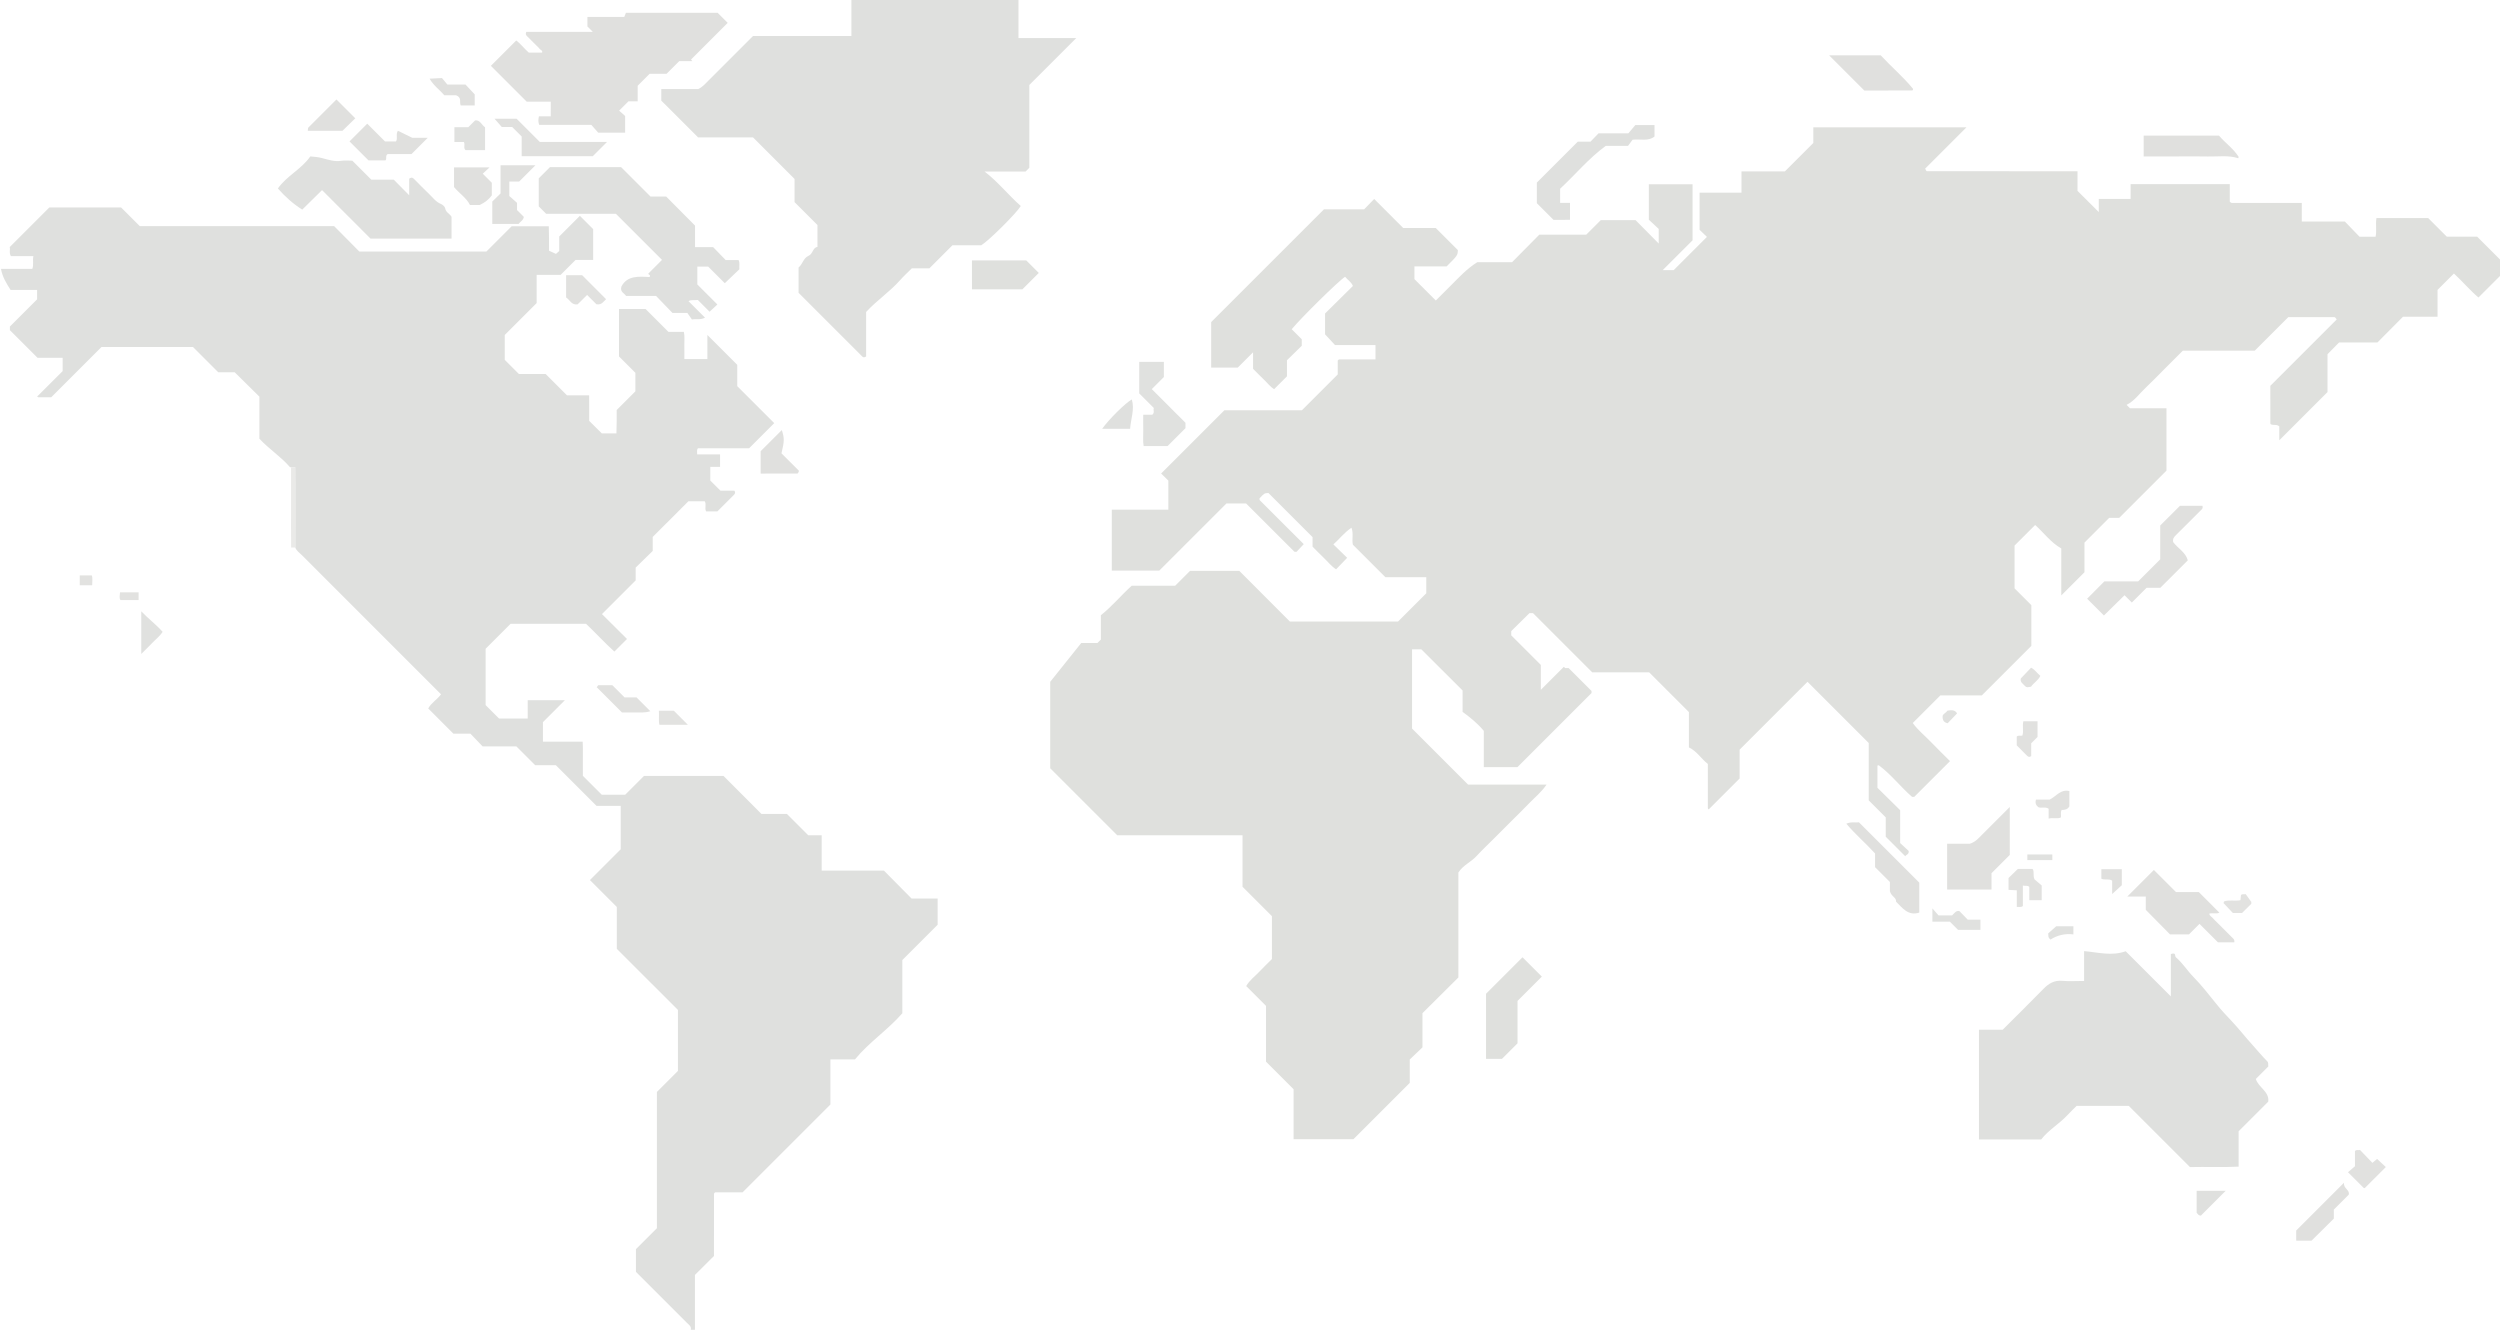 <svg height="522" viewBox="0 0 980 522" width="980" xmlns="http://www.w3.org/2000/svg"><g fill="none" fill-rule="evenodd" transform="translate(.385)"><path d="m113.703 183.152c-.138 0-.347.059-.406-.008-3.567-4.166-8.263-7.115-12.001-11.174v-16.483c-3.162-3.12-6.3-6.222-9.679-9.559h-6.446l-9.914-9.914h-35.845c-6.533 6.531-13.075 13.075-19.708 19.706h-5.203c.355-.477-.286.225-.255-.327.005-.102.179-.196.276-.293 3.225-3.217 6.451-6.437 9.651-9.628v-5.212h-9.845l-10.835-10.832v-1.424l10.661-10.659v-3.679h-10.383c-1.631-2.569-3.197-5.054-3.772-8.256h12.277c.643-1.681.038-3.296.434-5.008h-8.817c-.804-1.268-.181-2.538-.475-3.541 5.175-5.171 10.243-10.241 15.548-15.545h28.106l7.342 7.34h76.195c3.32 3.347 6.619 6.679 9.858 9.947h49.817c3.325-3.324 6.642-6.643 9.914-9.914h14.543c.031 1.556.074 3.153.089 4.748.015 1.64.003 3.278.003 4.84.957.441 1.771.814 2.715 1.248.36-.311.758-.656 1.284-1.112v-5.717l8.094-8.09 5.208 5.21v12.07h-6.885c-2.001 2-3.856 3.855-5.859 5.855h-9.409v11.067c-4.251 4.245-8.352 8.348-12.504 12.501v9.756c1.768 1.768 3.516 3.516 5.555 5.554h10.485l8.357 8.355h8.689c.008 1.722.015 3.465.018 5.204.003 1.656 0 3.311 0 4.806 1.636 1.625 3.192 3.169 4.943 4.909h5.731c.036-1.582.082-3.186.1-4.791.015-1.518.003-3.039.003-4.378 2.519-2.518 4.948-4.947 7.329-7.327v-7.253c-2.047-2.046-4.195-4.194-6.423-6.421v-18.586h10.424c2.904 2.903 5.93 5.929 8.967 8.968h6.025c.411 1.697.153 3.459.196 5.194.043 1.776.008 3.551.008 5.457h9.023v-9.45c3.805 3.804 7.541 7.541 11.708 11.708v8.358c4.586 4.585 9.633 9.631 14.499 14.496-2.96 2.959-6.16 6.159-9.863 9.858h-20.052c-.554.758-.273 1.441-.296 2.388h8.977v4.886h-3.828v5.378c1.128 1.123 2.388 2.378 3.999 3.977h5.451c.584.913.079 1.367-.413 1.857-2.059 2.044-4.108 4.097-6.257 6.248h-4.41c-.73-1.204.235-2.679-.561-3.97h-6.385l-13.997 13.993v5.485c-2.197 2.146-4.461 4.355-6.686 6.526v5.023c-4.422 4.421-8.817 8.814-13.213 13.21 3.322 3.301 6.645 6.603 9.809 9.746-1.603 1.605-3.151 3.151-4.945 4.944-3.774-3.37-7.252-7.24-11.103-10.881h-29.581l-9.784 9.781v22.081l5.277 5.276h11.22v-7.192h14.568c-2.881 2.883-5.856 5.855-8.597 8.595v7.651h15.569c.153 2.411.061 4.704.077 6.988.018 2.209.005 4.419.005 6.409 2.437 2.436 4.767 4.766 7.4 7.399h9.197l7.37-7.368h31.16c4.958 4.967 9.932 9.952 14.885 14.914 3.358 0 6.67 0 9.985.003 2.736 2.735 5.471 5.47 8.352 8.35h5.264v13.858h24.403c3.698 3.738 7.285 7.363 10.838 10.95h10.215v10.276c-4.552 4.551-9.232 9.23-13.841 13.838v20.856c-5.711 6.546-13.04 11.343-18.557 18.075h-9.638v17.695c-11.575 11.572-23.002 22.997-34.439 34.431h-10.748c-.11.099-.23.179-.306.286-.071.102-.14.235-.14.352-.005 8.149-.005 16.297-.005 24.3-2.6 2.589-5.132 5.108-7.462 7.424v21.514h-1.656c.357-1.36-.722-1.954-1.47-2.702-6.632-6.646-13.275-13.282-20.001-20.004v-8.914c2.797-2.788 5.611-5.595 8.217-8.195v-53.428c2.743-2.743 5.479-5.477 8.247-8.246v-23.89c-8.02-8.016-16.02-16.014-23.962-23.953v-16.415l-10.544-10.542c4.119-4.118 8.286-8.286 12.075-12.072v-17.022h-9.498c-5.315-5.317-10.58-10.582-15.923-15.925h-8.102l-7.393-7.391h-13.236c-1.613-1.684-3.228-3.373-4.762-4.975h-6.678c-3.289-3.291-6.494-6.498-9.87-9.876 1.161-2.202 3.539-3.495 5.014-5.559-18.164-18.16-36.33-36.312-54.476-54.486-.944-.949-2.146-1.697-2.651-3.041 0-5.21.008-10.422-.003-15.631-.008-5.289.043-10.582-.033-15.861z" fill="#dfe0de"/><path d="m398.856.001v14.909c7.65.018 15.311 0 22.65.01-6.193 6.192-12.463 12.46-18.393 18.389v32.464l-1.465 1.464h-16.087c5.359 4.107 9.365 9.263 14.203 13.516-1.712 2.85-12.489 13.562-15.472 15.379h-5.624-5.68c-3.08 3.082-6.101 6.1-9.059 9.057h-6.877c-1.523 1.526-3.162 3.003-4.611 4.643-3.994 4.523-9.077 7.868-13.3 12.455v17.432c-1.153.837-1.608-.071-2.144-.605-8.115-8.1-16.222-16.208-24.339-24.326v-9.934c1.587-1.248 1.886-3.704 3.825-4.526 1.883-.799 1.682-3.309 3.58-3.536v-8.577c-2.975-2.972-5.905-5.904-8.982-8.98v-9.087c-5.532-5.534-10.901-10.906-16.278-16.284h-21.535c-4.792-4.791-9.58-9.577-14.425-14.422v-4.523h14.466c1.692-.791 2.822-2.138 4.052-3.37 5.759-5.763 11.527-11.524 17.437-17.432h38.571v-14.116z" fill="#dfe0de"/><path d="m566.715 104.421h-12.642v5c2.707 2.707 5.412 5.411 8.378 8.378 1.86-1.86 3.874-3.883 5.9-5.893 3.182-3.161 6.191-6.511 10.345-9.113h13.639c3.601-3.638 7.188-7.266 10.692-10.81h18.401c1.86-1.86 3.718-3.715 5.685-5.684h13.647c2.878 2.911 5.877 5.944 9.072 9.172v-5.722c-1.156-1.082-2.562-2.396-3.871-3.623v-13.902h17.138v21.976c-3.672 3.666-7.561 7.549-11.71 11.692h4.307c4.484-4.485 8.847-8.848 13.032-13.032-.967-.929-2.136-2.051-2.873-2.76v-14.585h16.421v-8.337h17.018c3.759-3.76 7.375-7.373 11.136-11.134v-6.136h60.042c-5.328 5.327-10.83 10.827-16.194 16.19.314.638.339.755.413.827.089.087.217.194.327.194 19.606.008 39.211.008 58.975.008v7.684c2.789 2.783 5.42 5.414 8.339 8.327v-5.153h12.483v-5.796h38.867v6.85c.232.207.324.316.439.388.107.064.24.125.36.128 9.095.005 18.192.005 27.432.005v7.271h16.873c2.057 2.133 3.971 4.115 5.77 5.978h6.28c.521-2.342-.077-4.806.342-7.317h20.292l7.278 7.276h11.907l12.185 12.182c-3.721 3.72-7.576 7.575-11.672 11.667-3.159-2.623-6.244-6.309-9.615-9.399l-6.423 6.419v10.511h-13.53c-3.468 3.49-6.775 6.817-10.039 10.1h-15.028c-1.449 1.472-2.901 2.947-4.535 4.602v14.848l-18.904 18.899v-5.46c-1.146-.959-2.161-.26-3.379-.842.217.191.097.115.018.008-.071-.099-.143-.23-.143-.35-.008-4.835-.008-9.669-.008-14.708 4.279-4.278 8.661-8.659 13.042-13.039l12.984-12.981c-.408-.531-.475-.653-.572-.737-.097-.079-.225-.171-.339-.171-6.063-.008-12.126-.008-18.067-.008-4.42 4.416-8.717 8.715-13.162 13.159h-28.185l-7.472 7.47c-2.345 2.345-4.632 4.753-7.051 7.016-2.462 2.304-4.404 5.197-7.533 6.761l1.314 1.314h14.331v24.456c-6.17 6.169-12.325 12.322-18.519 18.517h-3.93c-3.208 3.209-6.323 6.33-9.699 9.707v11.616c-3.325 3.322-6.206 6.205-9.087 9.082v-18.41c-4.193-2.39-6.915-6.256-10.246-9.195l-8.066 8.064v16.779l6.576 6.574v15.968c-6.456 6.455-12.902 12.902-19.409 19.405h-16.245c-3.641 3.641-7.14 7.138-10.832 10.832 1.962 2.737 4.749 4.967 7.194 7.508 2.488 2.589 5.068 5.09 7.41 7.432l-14.02 14.019h-.837c-4.509-3.88-8.166-8.766-13.037-12.373-.071-.054-.25.036-.551.089v8.715c2.861 2.824 5.905 5.827 8.901 8.784v12.879c1.039.962 2.238 2.072 3.34 3.095.184 1.457-1.1 1.454-1.332 2.082l-7.653-7.651v-7.582l-6.67-6.669v-22.484c-8.298-8.299-16.27-16.267-24.007-24.002-8.577 8.577-17.337 17.336-26.6 26.594v11.312c-4.078 4.074-8.076 8.072-12.106 12.1.026.013-.092-.02-.163-.094-.087-.092-.189-.219-.189-.332-.01-5.786-.008-11.572-.008-17.381-2.626-2.018-4.295-5.021-7.421-6.472v-13.853c-5.17-5.169-10.243-10.238-15.579-15.57h-22.311c-7.778-7.776-15.49-15.486-23.211-23.208h-1.406c-2.462 2.424-4.82 4.745-7.14 7.031v1.666c3.83 3.832 7.643 7.638 11.598 11.595v9.761l9.031-9.031c.166.168.332.334.498.503h1.373c3.065 3.061 5.987 5.983 8.975 8.97v.829l-29.04 29.035h-13.188v-14.223c-2.559-3.049-5.428-5.322-8.319-7.45v-8.386c-5.4-5.386-10.779-10.746-16.181-16.134h-3.629v31.071c7.219 7.22 14.448 14.445 21.971 21.966h30.765c-2.133 3.092-4.624 5.028-6.765 7.263-2.292 2.396-4.677 4.699-7.023 7.044l-6.739 6.738c-2.345 2.345-4.764 4.62-7.012 7.054-2.126 2.299-5.195 3.493-7.033 6.363v41.141c-4.734 4.704-9.429 9.373-14.081 13.996v13.407c-1.689 1.61-3.379 3.225-4.976 4.748v9.169c-7.408 7.404-14.729 14.723-22.094 22.083h-23.446v-19.586c-3.812-3.814-7.41-7.409-10.809-10.807v-21.869l-7.768-7.768c1.304-2.286 3.34-3.727 4.999-5.488 1.608-1.709 3.31-3.332 5.086-5.108v-16.802l-11.527-11.524v-20.183h-49.11c-8.883-8.881-17.574-17.57-26.271-26.265v-33.898c3.994-4.998 7.959-9.96 12.164-15.221h6.349c.538-.536.929-.929 1.342-1.339v-9.539c4.486-3.562 7.936-7.837 12.096-11.567h17.031c2.062-2.059 4.004-4.005 5.831-5.83h19.304c6.622 6.636 13.254 13.279 19.833 19.869h42.386c3.71-3.712 7.423-7.424 11.08-11.082v-6.289h-16.015c-4.346-4.345-8.546-8.544-12.757-12.754-.482-2.079.342-4.291-.554-6.648-2.904 1.944-4.833 4.567-7.089 6.534 1.962 1.911 3.718 3.618 5.402 5.258-1.679 1.742-2.914 3.026-4.341 4.511-1.863-1.194-3.192-2.944-4.749-4.424-1.503-1.424-2.94-2.921-4.473-4.454v-3.748c-5.821-5.822-11.473-11.47-17.301-17.3-1.603.094-1.603.094-3.493 2.11 0 .14-.015.281.005.416.023.122.056.27.138.352 5.757 5.756 11.519 11.506 17.197 17.175-.972 1.038-1.916 2.041-2.812 2.998-.23 0-.367.005-.505-.003-.133-.008-.311.018-.388-.056-6.26-6.243-12.512-12.493-18.894-18.874h-7.717l-26.309 26.301h-18.621v-23.879h22.17v-11.386c-.732-.719-1.888-1.857-2.833-2.786 7.985-7.983 16.163-16.159 24.793-24.788h30.392c4.716-4.715 9.296-9.294 14.045-14.044v-5.455c.102-.11.181-.227.288-.304.102-.071.235-.138.355-.138 4.677-.008 9.352-.005 14.157-.005v-5.61h-15.857c-1.332-1.436-2.547-2.743-3.904-4.21v-8.177c3.532-3.49 7.158-7.08 10.904-10.781-.587-1.574-2.092-2.375-3.057-3.607-2.577 1.625-17.23 16.075-20.927 20.56l3.94 3.939v2.554c-1.904 1.862-3.874 3.789-5.793 5.666v6.296c-1.771 1.771-3.32 3.322-5.053 5.059-1.47-.921-2.621-2.467-3.986-3.76-1.403-1.329-2.743-2.727-4.256-4.24v-6.467c-2.085 2.084-4.259 4.258-6.01 6.006h-10.409v-17.848c14.686-14.682 29.435-29.431 44.208-44.2h15.75c1.335-1.375 2.677-2.76 3.937-4.062 3.846 3.845 7.627 7.626 11.394 11.389h12.762c2.981 2.98 5.813 5.812 8.646 8.646-.077 2.072-.077 2.072-4.389 6.383" fill="#dfe0dd"/><path d="m888.787 418.068-4.882 4.88c.99 3.357 5.364 4.909 4.861 8.894-3.988 3.988-7.885 7.883-11.613 11.613v13.866c-6.423.332-12.864.02-19.075.176-8.12-8.121-16.115-16.114-23.995-23.992h-20.43c-1.064 1.066-2.355 2.288-3.565 3.587-3.251 3.485-7.484 5.891-10.325 9.57h-24.393v-43.014h9.299c5.42-5.416 10.743-10.641 15.944-15.983 2.085-2.143 4.277-3.462 7.423-3.181 2.73.245 5.502.051 8.546.051v-11.7c5.566.492 10.853 2.033 16.304.054 5.744 5.743 11.565 11.565 17.704 17.7v-16.608c.977-.278 1.62-.431 1.702.628.02.242.13.546.304.691 2.616 2.199 4.384 5.153 6.747 7.562 3.297 3.36 6.17 7.059 9.11 10.718 1.848 2.304 3.889 4.5 5.913 6.631 2.901 3.059 5.466 6.398 8.301 9.503 1.896 2.077 3.675 4.294 5.678 6.291.597.597.322 1.268.441 2.064" fill="#dfe0de"/><path d="m215.516 39.841h-9.439c-4.979-4.977-9.628-9.626-14.04-14.037 3.095-3.095 6.374-6.373 9.944-9.942 1.488 1.066 2.983 3.039 4.922 4.758h5.213c.288-.852-.61-1.003-.934-1.444-.403-.551-.957-.992-1.444-1.48l-1.758-1.758c-.487-.487-.972-.977-1.465-1.462-.477-.469-1.074-.888-.582-1.995h26.057c-.919-.916-1.743-1.74-2.105-2.102v-3.74h14.448c.248-.617.434-1.089.643-1.612h35.96l3.943 3.942c-4.675 4.674-9.523 9.521-14.374 14.368.166.212.329.421.492.633h-5.121l-4.976 4.975h-6.632c-1.608 1.61-3.072 3.074-4.683 4.681v6.092h-3.606c-1.317 1.316-2.488 2.487-3.659 3.656.878.783 1.758 1.572 2.348 2.1v6.536h-10.552c-.737-.832-1.735-1.959-2.702-3.051h-20.43c-.436-1.151-.37-2.176-.11-3.357h4.642z" fill="#e0e0de"/><path d="m283.737 111.019c-2.327-2.329-4.552-4.554-6.499-6.498h-4.269v6.99l7.849 7.848c-.952.885-2.105 1.957-3.057 2.842-1.46-1.464-3.185-3.199-4.598-4.618-1.648.219-2.628-.186-3.662.472l6.482 6.48c-1.98.992-3.504.37-5.129.712-.666-.952-1.37-1.964-1.794-2.572h-5.841c-2.118-2.197-4.31-4.472-6.436-6.674h-11.759c-.669-1.112-2.498-1.503-1.794-3.72 2.307-4.324 6.75-3.901 10.986-3.679.847-.952-1.036-.939-.27-1.551 1.725-1.725 3.453-3.449 5.178-5.174l-18.074-18.07h-27.353c-1.016-1.013-1.893-1.89-2.889-2.888v-11.009l4.381-4.38h27.902c3.927 3.929 7.819 7.817 11.524 11.524h6.147c3.71 3.732 7.4 7.45 11.302 11.376v8.439h7.089c1.687 1.737 3.315 3.416 4.938 5.09h5.055c.582 1.161.156 2.408.306 3.595-1.886 1.804-3.764 3.602-5.714 5.465" fill="#dfe0de"/><path d="m144.855 93.522c-5.961-5.962-12.371-12.373-18.998-19.001-2.45 2.416-5.06 4.988-7.76 7.649-3.557-2.24-6.63-4.988-9.551-8.286 3.453-4.957 9.227-7.534 12.711-12.57 1.643.151 3.067.245 4.667.671 2.36.628 4.851 1.47 7.474 1.043 1.478-.237 3.026-.043 4.328-.043 2.626 2.628 5.144 5.146 7.454 7.455h8.806c1.873 1.898 3.802 3.85 6.035 6.11v-6.506c1.026-.748 1.495-.293 1.998.214 1.937 1.959 3.863 3.934 5.854 5.84 1.442 1.38 2.613 3.061 4.598 3.86.699.281 1.564 1.069 1.666 1.73.25 1.602 1.743 2.026 2.483 3.304v8.531z" fill="#dfe0de"/><path d="m852.593 349.692h8.962c2.713 2.714 5.336 5.342 8.061 8.075-1.151.582-2.526.023-3.932.362.023.921.891 1.199 1.324 1.735.521.64 1.156 1.184 1.74 1.771.684.681 1.365 1.362 2.049 2.046.584.584 1.169 1.168 1.753 1.755.587.584 1.194 1.148 1.751 1.76.523.577 1.386.969 1.151 2.204h-6.395c-2.271-2.271-4.864-4.863-7.245-7.24l-4.119 4.118h-7.441c-3.065-3.102-6.158-6.238-9.49-9.616v-5.21h-7.255c3.613-3.61 7.13-7.128 10.424-10.422 2.889 2.891 5.981 5.983 8.661 8.661" fill="#e0e0de"/><path d="m594.483 392.368v16.614c-2.052 2.049-4.103 4.097-6.114 6.105h-6.224v-25.538c4.905-4.906 9.771-9.771 14.293-14.289 2.417 2.416 5.109 5.108 7.579 7.577z" fill="#dfe0dd"/><path d="m762.89 330.735h8.947c2.235-.717 3.509-2.306 4.92-3.709 3.493-3.475 6.972-6.965 10.695-10.687v18.777l-7.168 7.166v6.421h-17.393z" fill="#e0e0de"/><path d="m824.348 241.278c-2.368-2.368-4.486-4.485-6.584-6.582 2.095-2.102 4.43-4.449 6.765-6.796 4.422 0 8.839 0 13.254-.003 2.833-2.829 5.662-5.661 8.635-8.633v-13.261l7.735-7.73h8.804c.357 1.046-.293 1.434-.766 1.906-3.22 3.222-6.425 6.457-9.674 9.651-.722.707-1.289 1.393-1.005 2.681 1.758 2.388 4.889 3.977 5.716 7.146-3.567 3.567-7.066 7.062-10.756 10.751h-5.397c-1.873 1.873-3.728 3.727-5.785 5.784-.878-.875-1.766-1.765-2.861-2.86-2.779 2.732-5.397 5.307-8.082 7.947" fill="#e0e0de"/><path d="m626.232 52.272h11.69c.947-1.12 1.916-2.268 2.753-3.258h7.507v4.488c-2.371 1.995-5.44.918-8.592 1.265-.577.778-1.309 1.768-1.784 2.408h-8.727c-6.775 4.939-11.983 11.35-17.898 16.802v5.546h3.874v6.623c-2.103.102-4.394.01-6.464.043-2.138-2.138-4.172-4.174-6.535-6.534v-8.085c5.308-5.304 10.672-10.667 16.043-16.037h4.986c1.036-1.077 2.087-2.166 3.146-3.263" fill="#dfe0de"/><path d="m446.186 154.213v-12.371h9.666v5.944c-1.529 1.528-3.172 3.171-4.741 4.74 4.601 4.602 9.033 9.031 13.213 13.21v2.102l-7.028 7.026h-9.368c-.365-1.959-.11-3.988-.156-5.99-.046-2.049-.01-4.097-.01-6.294h3.547c1.118-.918.199-1.99.635-2.612-2.07-2.066-4.004-4-5.759-5.756" fill="#e0e1df"/><g fill="#e0e0de"><path d="m751.973 345.991v11.748c-4.369 1.401-6.573-1.799-9.105-4.276.148-1.737-1.819-1.913-2.411-4.13v-3.6c-2.128-2.125-4.06-4.051-5.816-5.804v-5.368c-3.557-3.924-7.627-7.358-11.269-11.674 1.863-.837 3.478-.337 4.951-.541z"/><path d="m736.859 21.684c4.165 4.521 8.801 8.411 12.626 13.088.069.084.01.268.01.408-.089.099-.176.291-.263.291-6.436.013-12.874.013-18.807.013-4.751-4.748-9.281-9.276-13.803-13.8z"/><path d="m839.932 61.327v-8.164h29.527c2.358 2.806 5.596 5.005 7.681 8.279.051.079-.041.25-.11.594-3.904-1.278-7.921-.587-11.904-.686-4.142-.105-8.288-.023-12.432-.023z"/></g><path d="m401.895 102.073c1.774 1.773 3.43 3.429 4.92 4.919l-6.423 6.421h-19.766c0-1.73-.005-3.605-.005-5.477-.003-1.911 0-3.819 0-5.863z" fill="#dfe0dd"/><g fill="#e0e0de"><path d="m193.459 46.532h8.648c2.932 2.931 5.953 5.952 9.097 9.095h26.391c-1.715 1.717-3.506 3.505-5.591 5.59h-27.894v-7.707c-1.307-1.309-2.478-2.477-3.715-3.717h-4.08c-.893-1.02-1.791-2.044-2.855-3.26"/><path d="m155.59 51.256c1.654.809 3.338 1.635 5.617 2.75h6.096l-6.395 6.393h-9.34c-1.016.712-.191 1.72-.85 2.477h-6.637c-2.672-2.666-5.28-5.271-7.456-7.442 2.353-2.352 4.757-4.755 6.954-6.955l6.972 6.97h4.29c.819-1.258-.202-2.732.75-4.194"/><path d="m195.834 75.835v-11.052h13.668l-6.38 6.378h-3.846v5.689c.834.737 1.96 1.732 3.014 2.663v2.834c.878.878 1.807 1.811 2.669 2.674-.227 1.429-1.424 1.832-2.044 2.758h-10.325v-8.779c.926-.903 2.008-1.959 3.243-3.166"/><path d="m191.514 65.61c-.937.878-1.796 1.681-2.654 2.485 1.352 1.355 2.424 2.424 3.544 3.544v4.944c-1.148 1.569-2.664 2.837-4.795 3.783h-3.761c-1.426-2.862-4.193-4.528-6.247-7.041v-7.715z"/><path d="m918.493 463.597c-.408 2.329 2.386 2.791 1.814 4.74l-5.833 5.835v3.528c-2.853 2.822-5.696 5.631-8.737 8.641h-6.01v-3.982c6.073-6.072 12.09-12.088 18.766-18.762"/><path d="m297.791 185.638v-8.766l8.291-8.289c1.049 3.232 1.021 4.273-.128 9.121l6.88 6.878c-.237.556-.265.686-.339.788-.079.105-.196.258-.299.258-4.683.01-9.365.01-14.405.01"/><path d="m120.27 51.264c.102-.714.041-1.072.186-1.219 3.744-3.776 7.505-7.531 11.039-11.062 2.662 2.661 5.134 5.131 7.393 7.391-1.322 1.286-2.96 2.88-5.022 4.891z"/></g><path d="m920.02 459.516c.988-.844 1.919-1.64 2.748-2.347v-5.944c.564-.712 1.322-.194 1.947-.464 1.654 1.72 3.271 3.401 4.884 5.082.806-.684 1.493-1.263 1.837-1.554 1.312 1.227 2.457 2.299 3.419 3.197-2.554 2.554-5.254 5.253-8.245 8.24h-.378c-2.166-2.166-3.999-3.995-6.214-6.21" fill="#e1e1df"/><path d="m792.579 347.139v8.029c-.745.597-1.439.27-2.381.352v-6.516c-1.21-.066-2.138-.12-3.233-.181v-4.641c1.074-1.051 2.348-2.299 3.634-3.559h5.772c.875 1.11-.02 2.411.789 4.102.633.541 1.781 1.518 2.799 2.383v5.771h-4.854v-5.207c-.72-.719-1.449-.281-2.526-.533" fill="#e1e1df"/><path d="m226.043 119.307c-2.447.367-3.039-1.801-4.512-2.699v-8.728h6.283c2.968 2.972 6.078 6.085 9.396 9.406-1.051.837-1.595 2.334-3.787 1.993-.995-.995-2.218-2.217-3.659-3.656-1.391 1.378-2.621 2.595-3.721 3.684" fill="#e1e1df"/><path d="m189.757 58.841h-7.661c-.952-.86-.051-2.082-.633-3.174h-3.723v-5.812h5.458l2.651-2.653c1.983-.291 2.577 1.867 3.907 2.684z" fill="#e0e1df"/><path d="m234.116 268.608h5.545c1.679 1.679 3.32 3.319 4.78 4.781h4.698l5.41 5.409c-2.399.753-4.157.418-5.869.477-1.654.056-3.312.013-5.249.013l-9.906-9.906c.196-.258.396-.515.592-.773" fill="#e1e1df"/><path d="m178.417 37.356h-4.609c-1.738-2.056-4.121-3.651-5.798-6.516 1.825-.092 3.274-.166 4.866-.245.743.898 1.516 1.834 2.095 2.536h7.104c1.179 1.258 2.391 2.549 3.621 3.857v4.363h-5.481c-.605-1.227.541-3.13-1.799-3.995" fill="#e0e0de"/><path d="m775.944 360.503v4.013h-8.758l-3.215-3.215h-6.854v-5.212c1.023 1.174 1.809 2.072 2.396 2.743h5.328c.891-.819 1.544-2.028 2.878-1.676 1.23 1.271 2.363 2.439 3.243 3.347z" fill="#e0e1df"/><path d="m810.811 310.094v5.998c-.643 1.153-1.751 1.447-3.009 1.411-.556.903-.166 1.873-.301 2.934-1.5.714-3.118-.031-4.818.459v-3.857c-1.329-.921-2.769-.122-4.017-.61-.924-.725-1.381-1.62-.942-2.987h5.384c2.743-1.441 4.256-4.13 7.701-3.347" fill="#e1e1df"/><path d="m862.403 476.482c.378.033-.191.082-.681-.094-.35-.125-.595-.549-1.018-.972v-8.628h11.396z" fill="#dfe0de"/><path d="m431.66 168.091c2.631-3.74 9.225-10.202 11.626-11.511 1.169 3.908-.398 7.623-.666 11.511z" fill="#dfe0de"/><path d="m54.993 239.631c2.73 2.868 5.744 5.11 8.375 8.047-1.136 1.763-2.789 2.993-4.17 4.452-1.278 1.352-2.623 2.641-4.205 4.222z" fill="#e0e1df"/><path d="m798.326 282.743v6.148c-.799.801-1.574 1.574-2.478 2.477v5.018c-.863.615-1.332.168-1.827-.339-1.245-1.273-2.511-2.521-3.84-3.847v-3.459c.638-.622 1.36-.194 2.195-.385.615-1.73-.084-3.656.388-5.613z" fill="#e1e1df"/><path d="m269.267 284.119h-11.159c-.406-1.666-.041-3.531-.217-5.521h5.856c1.922 1.924 3.723 3.722 5.52 5.521" fill="#e2e2e0"/><path d="m113.703 183.152h1.62c.077 5.278.026 10.572.033 15.861.01 5.21.003 10.422.003 15.631h-1.62c-.077-5.278-.026-10.57-.036-15.861-.008-5.212 0-10.422 0-15.631" fill="#eaeae8"/><path d="m823.351 344.481v-3.743h8.015v6.263c-1.044.952-2.358 2.153-3.789 3.459v-5.263c-1.439-.88-2.71-.084-4.226-.717" fill="#e0e0de"/><path d="m877.866 352.883c.084-.765.153-1.418.217-2.015.495-.551 1.082-.202 1.84-.378.551.768 1.184 1.648 2.2 3.061v.737c-1.166 1.161-2.337 2.327-3.631 3.613h-3.59c-1.202-1.273-2.491-2.638-3.662-3.88.151-.444.161-.648.237-.674 1.99-.696 4.052-.031 6.39-.464" fill="#e2e2e0"/><path d="m791.773 265.957c1.452-1.523 2.667-2.799 4.019-4.217 1.462.679 2.309 2.1 3.641 3.194-.875 1.85-2.664 2.768-3.647 4.243-.901.135-1.697.497-2.358-.25-.776-.878-2.029-1.495-1.656-2.97" fill="#e1e1df"/><path d="m805.665 363.09h6.721v3.197c-3.289-.431-6.425.352-8.965 2.028-1.181-.908-.75-1.656-.908-2.426.967-.86 1.988-1.768 3.151-2.799" fill="#e0e1df"/><path d="m794.334 337.154h9.794v-2.202h-9.794z" fill="#e0e1df"/><path d="m53.948 232.187v3.036h-7.104c-.597-.806-.235-1.865-.181-3.036z" fill="#e2e2e0"/><path d="m30.879 229.424v-3.868h4.711c.436 1.107.138 2.426.153 3.868z" fill="#e2e2e0"/><path d="m766.792 279.656c-1.22 1.271-2.434 2.541-3.7 3.86-1.342-.306-2.092-1.036-1.965-2.875.145-.793 1.322-1.194 1.906-2.066 1.475-.247 2.912-.398 3.759 1.082" fill="#e0e1df"/></g></svg>